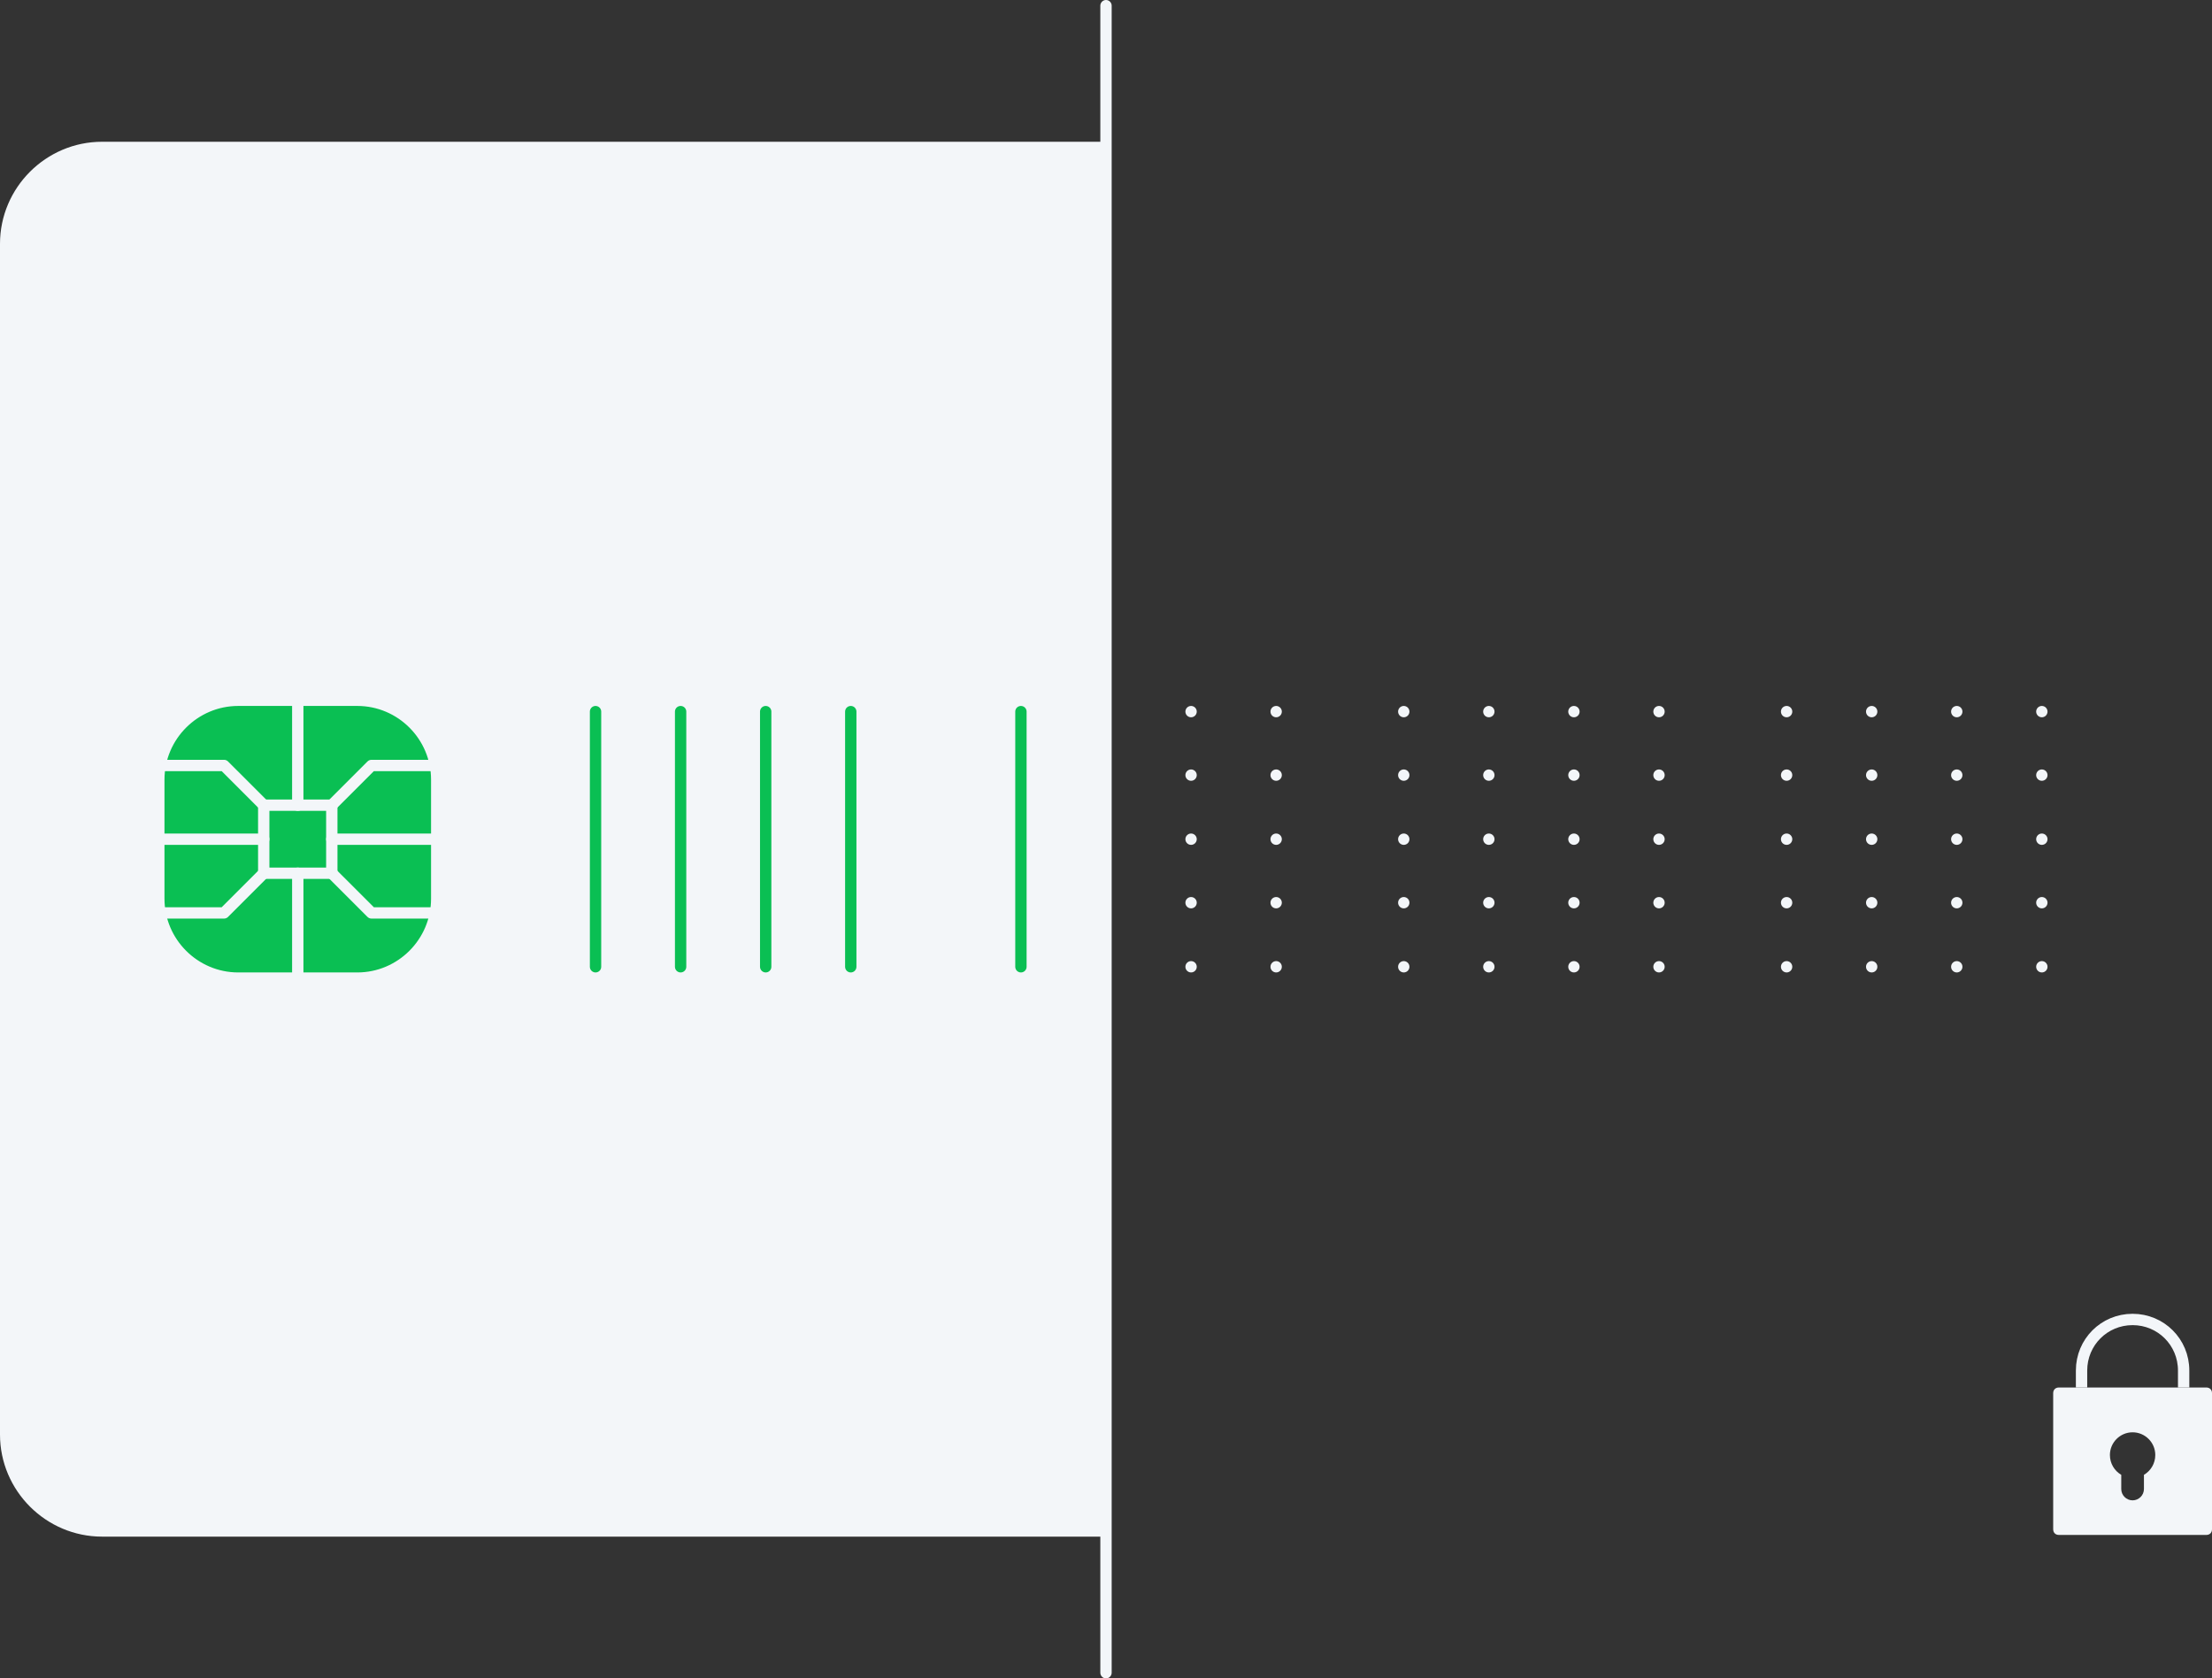 <svg xmlns="http://www.w3.org/2000/svg" xml:space="preserve" x="0" y="0" version="1.1" viewBox="0 0 390 296"><rect x="0" y="0" width="390" height="296" fill="#333333" stroke="none"/><path fill="#F3F6F9" d="M195 25H18C8.1 25 0 33.1 0 43v210c0 9.9 8.1 18 18 18h177z"/><path fill="#0ABF53" stroke="#0ABF53" stroke-linecap="round" stroke-linejoin="round" stroke-miterlimit="10" stroke-width="2" d="M42 125.5h21c6.6 0 12 5.4 12 12v21c0 6.6-5.4 12-12 12H42c-6.6 0-12-5.4-12-12v-21c0-6.6 5.4-12 12-12"/><g fill="#0ABF53" stroke="#0ABF53" stroke-linecap="round" stroke-linejoin="round" stroke-miterlimit="10" stroke-width="2"><path d="M105 125.5 105 170.5"/><path d="M120 125.5 120 170.5"/><path d="M135 125.5 135 170.5"/><path d="M150 125.5 150 170.5"/></g><path fill="#0ABF53" stroke="#0ABF53" stroke-linecap="round" stroke-linejoin="round" stroke-miterlimit="10" stroke-width="2" d="M180 125.5 180 170.5"/><path fill="none" stroke="#F3F6F9" stroke-linecap="round" stroke-linejoin="round" stroke-miterlimit="10" stroke-width="2" d="M195 295 195 1"/><path fill="none" stroke="#F3F6F9" stroke-miterlimit="10" stroke-width="2" d="M367 244.7v-3c0-5 4-9 9-9s9 4 9 9v3"/><path fill="#F3F6F9" d="M389 244.7h-26c-.6 0-1 .4-1 1v24c0 .6.4 1 1 1h26c.6 0 1-.4 1-1v-24c0-.6-.4-1-1-1m-11 15.4v2.5c0 1.1-.9 2-2 2s-2-.9-2-2v-2.5c-1.2-.7-2-2-2-3.5 0-2.2 1.8-4 4-4s4 1.8 4 4c0 1.5-.8 2.8-2 3.5"/><circle cx="210" cy="125.5" r="1" fill="#F3F6F9"/><circle cx="210" cy="170.5" r="1" fill="#F3F6F9"/><circle cx="210" cy="159.2" r="1" fill="#F3F6F9"/><circle cx="210" cy="148" r="1" fill="#F3F6F9"/><circle cx="210" cy="136.7" r="1" fill="#F3F6F9"/><circle cx="225" cy="125.5" r="1" fill="#F3F6F9"/><circle cx="225" cy="170.5" r="1" fill="#F3F6F9"/><circle cx="225" cy="159.2" r="1" fill="#F3F6F9"/><circle cx="225" cy="148" r="1" fill="#F3F6F9"/><circle cx="225" cy="136.7" r="1" fill="#F3F6F9"/><circle cx="247.5" cy="125.5" r="1" fill="#F3F6F9"/><circle cx="247.5" cy="170.5" r="1" fill="#F3F6F9"/><circle cx="247.5" cy="159.2" r="1" fill="#F3F6F9"/><circle cx="247.5" cy="148" r="1" fill="#F3F6F9"/><circle cx="247.5" cy="136.7" r="1" fill="#F3F6F9"/><circle cx="262.5" cy="125.5" r="1" fill="#F3F6F9"/><circle cx="262.5" cy="170.5" r="1" fill="#F3F6F9"/><circle cx="262.5" cy="159.2" r="1" fill="#F3F6F9"/><circle cx="262.5" cy="148" r="1" fill="#F3F6F9"/><circle cx="262.5" cy="136.7" r="1" fill="#F3F6F9"/><circle cx="277.5" cy="125.5" r="1" fill="#F3F6F9"/><circle cx="277.5" cy="170.5" r="1" fill="#F3F6F9"/><circle cx="277.5" cy="159.2" r="1" fill="#F3F6F9"/><circle cx="277.5" cy="148" r="1" fill="#F3F6F9"/><circle cx="277.5" cy="136.7" r="1" fill="#F3F6F9"/><circle cx="292.5" cy="125.5" r="1" fill="#F3F6F9"/><circle cx="292.5" cy="170.5" r="1" fill="#F3F6F9"/><circle cx="292.5" cy="159.2" r="1" fill="#F3F6F9"/><circle cx="292.5" cy="148" r="1" fill="#F3F6F9"/><circle cx="292.5" cy="136.7" r="1" fill="#F3F6F9"/><circle cx="315" cy="125.5" r="1" fill="#F3F6F9"/><circle cx="315" cy="170.5" r="1" fill="#F3F6F9"/><circle cx="315" cy="159.2" r="1" fill="#F3F6F9"/><circle cx="315" cy="148" r="1" fill="#F3F6F9"/><circle cx="315" cy="136.7" r="1" fill="#F3F6F9"/><circle cx="330" cy="125.5" r="1" fill="#F3F6F9"/><circle cx="330" cy="170.5" r="1" fill="#F3F6F9"/><circle cx="330" cy="159.2" r="1" fill="#F3F6F9"/><circle cx="330" cy="148" r="1" fill="#F3F6F9"/><circle cx="330" cy="136.7" r="1" fill="#F3F6F9"/><circle cx="345" cy="125.5" r="1" fill="#F3F6F9"/><circle cx="345" cy="170.5" r="1" fill="#F3F6F9"/><circle cx="345" cy="159.2" r="1" fill="#F3F6F9"/><circle cx="345" cy="148" r="1" fill="#F3F6F9"/><circle cx="345" cy="136.7" r="1" fill="#F3F6F9"/><circle cx="360" cy="125.5" r="1" fill="#F3F6F9"/><circle cx="360" cy="170.5" r="1" fill="#F3F6F9"/><circle cx="360" cy="159.2" r="1" fill="#F3F6F9"/><circle cx="360" cy="148" r="1" fill="#F3F6F9"/><circle cx="360" cy="136.7" r="1" fill="#F3F6F9"/><path fill="none" stroke="#F3F6F9" stroke-linecap="round" stroke-linejoin="round" stroke-miterlimit="10" stroke-width="2" d="M52.5 117.5 52.5 142"/><path fill="none" stroke="#F3F6F9" stroke-linecap="round" stroke-linejoin="round" stroke-miterlimit="10" stroke-width="2" d="M52.5 154 52.5 178.5"/><path fill="none" stroke="#F3F6F9" stroke-linecap="round" stroke-linejoin="round" stroke-miterlimit="10" stroke-width="2" d="M46.5 142H58.5V154H46.5z"/><path fill="none" stroke="#F3F6F9" stroke-linecap="round" stroke-linejoin="round" stroke-miterlimit="10" stroke-width="2" d="M58.5 142 65.5 135 80.1 135"/><path fill="none" stroke="#F3F6F9" stroke-linecap="round" stroke-linejoin="round" stroke-miterlimit="10" stroke-width="2" d="M46.5 142 39.5 135 24.9 135"/><g fill="none" stroke="#F3F6F9" stroke-linecap="round" stroke-linejoin="round" stroke-miterlimit="10" stroke-width="2"><path d="M58.5 154 65.5 161 80.1 161"/><path d="M46.5 154 39.5 161 24.9 161"/></g><path fill="none" stroke="#F3F6F9" stroke-linecap="round" stroke-linejoin="round" stroke-miterlimit="10" stroke-width="2" d="M46.5 148 26.9 148"/><path fill="none" stroke="#F3F6F9" stroke-linecap="round" stroke-linejoin="round" stroke-miterlimit="10" stroke-width="2" d="M78.1 148 58.5 148"/></svg>